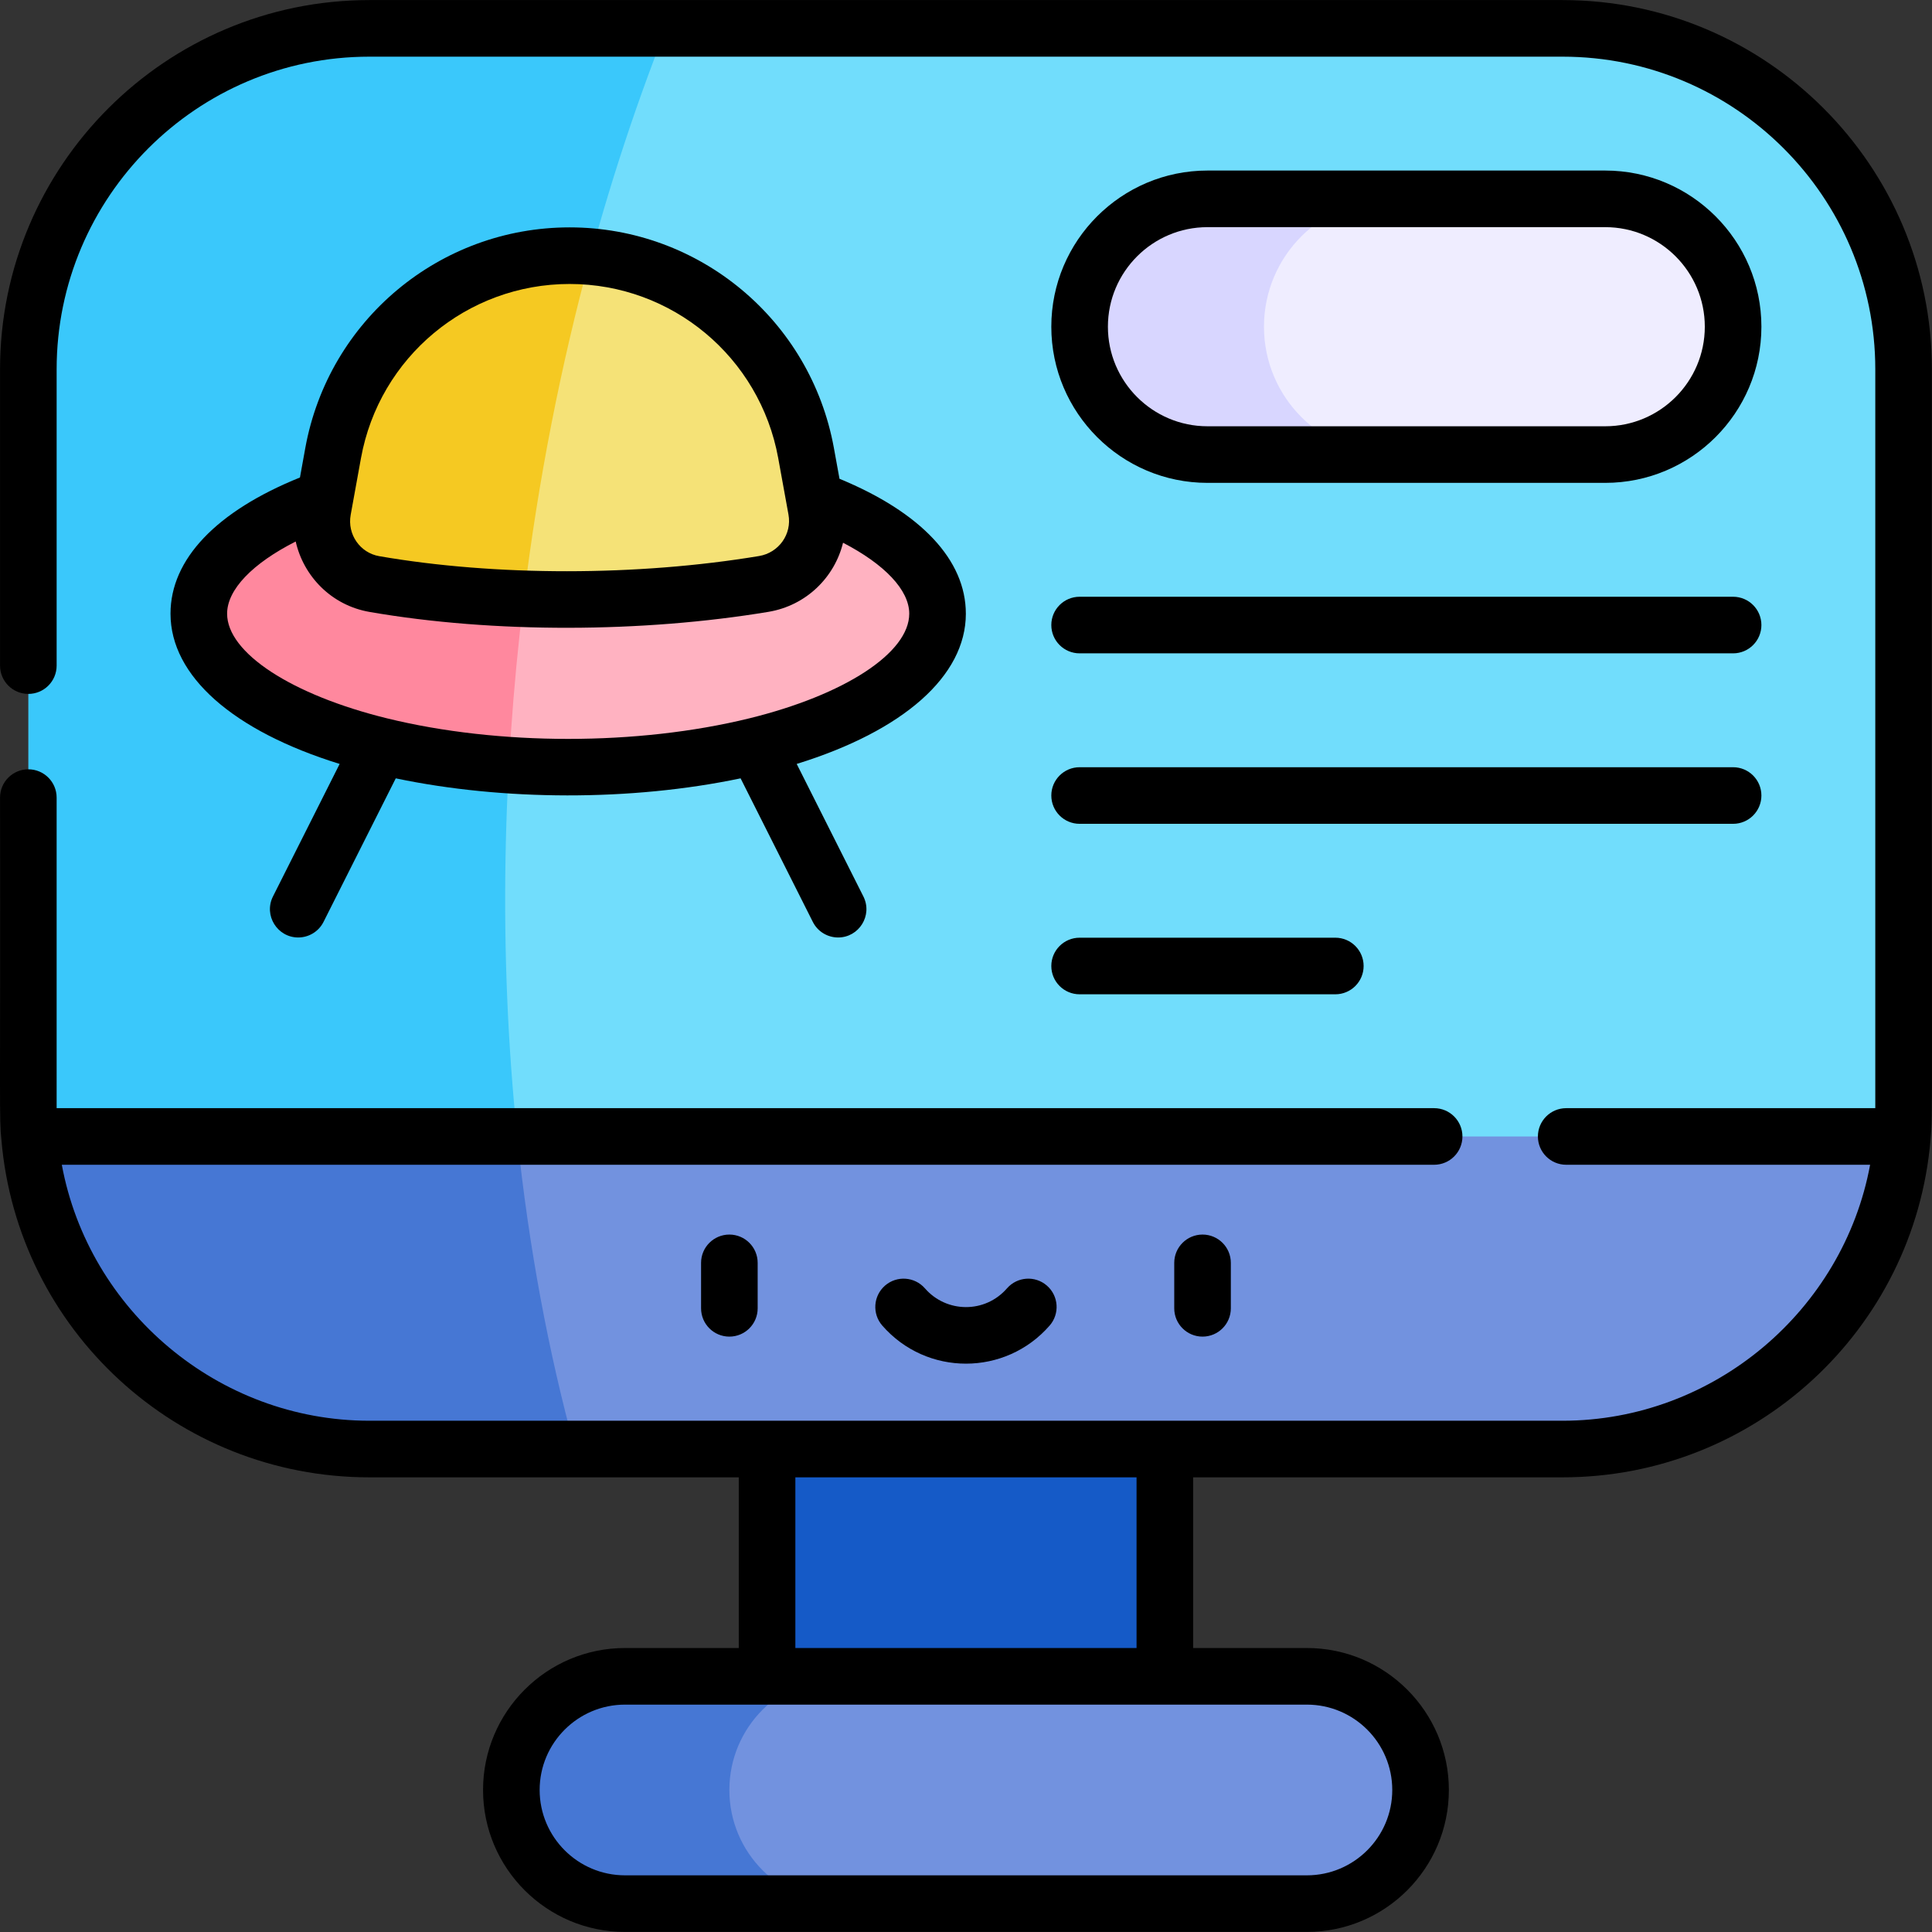 <svg xmlns="http://www.w3.org/2000/svg" width="512" viewBox="0 0 512.04 512.04" height="512" id="Capa_1"><rect x="0" y="0" width="512.04" height="512.04" fill="#333333" stroke="none"/><g><g><path fill="#155ac7" d="m203.296 366.464h105.424v95.384h-105.424z"></path><path fill="#71ddfc" d="m504.508 97.884c0-49.911-40.453-90.364-90.364-90.364h-237.614c-73.266 86.537-97.749 192.477-39.441 293.682 117.588 36.3 239.762 37.776 367.108 0 .58-6.823.209 1.332.311-203.318z"></path><path fill="#3ac8fb" d="m176.53 7.52h-78.658c-49.911 0-90.364 40.453-90.364 90.364v195.788c0 2.54.1 5.05.311 7.53 43.68 30.973 86.627 23.488 129.269 0-10.04-96.237 3.646-203.269 39.442-293.682z"></path><path fill="#efedff" d="m459.326 86.588c0-18.715-15.171-33.886-33.886-33.886h-56.561c-41.375 0-42.755 15.171-42.755 33.886s1.381 33.886 42.755 33.886h56.561c18.727.001 33.886-15.17 33.886-33.886z"></path><path fill="#d8d6ff" d="m334.993 86.588c0-18.727 15.171-33.886 33.886-33.886h-48.863c-18.727 0-33.886 15.171-33.886 33.886s15.171 33.886 33.886 33.886h48.863c-18.715.001-33.886-15.17-33.886-33.886z"></path><path fill="#ffb2c1" d="m248.478 162.644c0-12.038-12.601-22.862-32.621-30.302l-73.268-.17c-26.365 21.12-28.954 44.696-7.708 70.61 59.107 3.962 113.597-14.873 113.597-40.138z"></path><path fill="#ff889e" d="m142.589 132.172-56.474-.131c-20.482 7.45-33.424 18.394-33.424 30.603 0 14.91 19.318 27.952 48.134 35.031 10.288 2.522 21.794 4.285 34.057 5.107 1.286-23.23 3.815-46.813 7.707-70.61z"></path><path fill="#f5e277" d="m202.413 154.762c9.338-1.556 15.633-10.412 13.936-19.729-3.729-20.515-2.443-13.44-2.721-14.97-5.189-28.471-28.77-49.61-57.147-52.059-28.274 28.525-38.964 58.862-17.682 90.708 22.292.722 44.558-.782 63.614-3.95z"></path><path fill="#f5c922" d="m88.293 120.063-2.169 11.978h-.01l-.552 3.072c-1.677 9.217 4.438 18.083 13.665 19.679 11.54 2 24.712 3.438 39.571 3.919 3.866-31.602 9.866-61.985 17.682-90.708-33.056-2.853-62.347 19.968-68.187 52.06z"></path><path fill="#7292df" d="m376.493 474.399c0-16.637-13.484-30.121-30.121-30.121-26.736 0-99.759 0-122.945 0-37.702 0-41.048 13.494-41.048 30.121 0 16.637-4.686 30.121 41.048 30.121h122.945c16.626 0 30.121-13.494 30.121-30.121z"></path><path fill="#4677d4" d="m193.306 474.399c0-16.626 13.494-30.121 30.121-30.121-11.212 0-46.813 0-57.783 0-16.627 0-30.121 13.494-30.121 30.121 0 16.637 13.484 30.121 30.121 30.121h57.783c-16.637 0-30.121-13.484-30.121-30.121z"></path><path fill="#7292df" d="m414.145 384.035c47.371 0 86.227-36.447 90.052-82.833h-367.108c-20.276 27.797-19.634 55.299 15.309 82.833z"></path><path fill="#4677d4" d="m7.82 301.202c3.825 46.387 42.682 82.833 90.052 82.833h54.526c-7.076-25.787-12.256-53.573-15.309-82.833z"></path></g><g><path d="m414.141.02h-316.271c-53.96 0-97.859 43.9-97.859 97.86v78.529c0 4.143 3.357 7.5 7.5 7.5s7.5-3.357 7.5-7.5v-78.529c0-45.689 37.171-82.86 82.859-82.86h316.271c45.694 0 82.87 37.171 82.87 82.86 0 10.499-.001 183.425-.001 195.819h-81.919c-4.143 0-7.5 3.357-7.5 7.5s3.357 7.5 7.5 7.5h80.547c-7.141 38.639-41.464 67.84-81.497 67.84-34.551 0-277.7-.001-316.271 0-40.031 0-74.349-29.194-81.488-67.84h363.708c4.143 0 7.5-3.357 7.5-7.5s-3.357-7.5-7.5-7.5h-365.079c-.001-103.126-.001-78.214-.001-82.31 0-4.143-3.357-7.5-7.5-7.5s-7.5 3.357-7.5 7.5c.11 83.004-.258 84.947.357 90.635 4.262 50.431 46.544 89.514 97.502 89.514h97.926v45.238h-30.151c-20.744 0-37.621 16.877-37.621 37.621s16.877 37.621 37.621 37.621h180.728c20.744 0 37.621-16.877 37.621-37.621s-16.877-37.621-37.621-37.621h-30.151v-45.238h97.92c50.868 0 93.25-39.004 97.515-89.532.673-7.976.231 1.433.355-204.127 0-53.959-43.905-97.859-97.87-97.859zm-112.92 436.758h-90.425v-45.243h90.425zm67.772 37.621c0 12.474-10.147 22.621-22.621 22.621h-180.728c-12.474 0-22.621-10.147-22.621-22.621s10.147-22.621 22.621-22.621h180.728c12.474 0 22.621 10.147 22.621 22.621z"></path><path d="m255.978 162.644c0-14.226-11.851-26.825-33.487-35.753-.018-.101-1.584-8.718-1.485-8.173-6.173-33.872-35.63-58.456-70.041-58.456-34.427 0-63.888 24.585-70.052 58.465l-1.417 7.824c-22.164 8.948-34.307 21.669-34.307 36.093 0 16.526 16.571 31.079 44.827 39.821l-17.672 35.123c-2.518 5.006 1.157 10.873 6.694 10.873 2.744 0 5.388-1.513 6.706-4.131l19.143-38.045c28.415 5.96 62.325 6.096 91.391 0l19.142 38.046c1.318 2.618 3.962 4.131 6.706 4.131 5.537 0 9.213-5.867 6.694-10.873l-17.671-35.123c28.257-8.742 44.829-23.296 44.829-39.822zm-105.012-87.382c27.16 0 50.411 19.407 55.283 46.142-.024-.13 2.568 14.132 2.721 14.973.946 5.188-2.563 10.116-7.786 10.987-32.254 5.36-69.889 5.375-100.678.038-5.068-.876-8.507-5.763-7.562-10.96.299-1.646 2.43-13.39 2.729-15.036 4.865-26.738 28.119-46.144 55.293-46.144zm47.593 115.129c-29.593 7.254-66.358 7.253-95.945.001-25.374-6.233-42.423-17.384-42.423-27.748 0-6.398 6.754-13.346 18.181-19.129 2.05 9.132 9.394 16.906 19.575 18.667 32.946 5.71 72.482 5.499 105.699-.021 10.063-1.677 17.548-9.172 19.787-18.318 11.034 5.718 17.546 12.542 17.546 18.801-.001 10.364-17.049 21.515-42.42 27.747z"></path><path d="m320.016 127.974h105.424c22.82 0 41.386-18.565 41.386-41.386s-18.565-41.387-41.386-41.387h-105.424c-22.82 0-41.386 18.566-41.386 41.387s18.565 41.386 41.386 41.386zm0-67.772h105.424c14.549 0 26.386 11.837 26.386 26.387 0 14.549-11.837 26.386-26.386 26.386h-105.424c-14.549 0-26.386-11.837-26.386-26.386 0-14.55 11.837-26.387 26.386-26.387z"></path><path d="m286.13 173.157h173.196c4.143 0 7.5-3.357 7.5-7.5s-3.357-7.5-7.5-7.5h-173.196c-4.143 0-7.5 3.357-7.5 7.5s3.357 7.5 7.5 7.5z"></path><path d="m286.13 218.338h173.196c4.143 0 7.5-3.357 7.5-7.5s-3.357-7.5-7.5-7.5h-173.196c-4.143 0-7.5 3.357-7.5 7.5s3.357 7.5 7.5 7.5z"></path><path d="m286.13 263.52h67.772c4.143 0 7.5-3.357 7.5-7.5s-3.357-7.5-7.5-7.5h-67.772c-4.143 0-7.5 3.357-7.5 7.5s3.357 7.5 7.5 7.5z"></path><path d="m185.806 334.697v12.048c0 4.143 3.357 7.5 7.5 7.5s7.5-3.357 7.5-7.5v-12.048c0-4.143-3.357-7.5-7.5-7.5s-7.5 3.357-7.5 7.5z"></path><path d="m311.211 334.697v12.048c0 4.143 3.357 7.5 7.5 7.5s7.5-3.357 7.5-7.5v-12.048c0-4.143-3.357-7.5-7.5-7.5s-7.5 3.357-7.5 7.5z"></path><path d="m266.881 341.456c-5.816 6.674-16.024 6.565-21.745 0-2.723-3.122-7.461-3.447-10.582-.727-3.122 2.722-3.448 7.459-.727 10.582 11.75 13.481 32.635 13.455 44.362 0 2.722-3.123 2.396-7.86-.727-10.582s-7.86-2.397-10.581.727z"></path></g></g></svg>